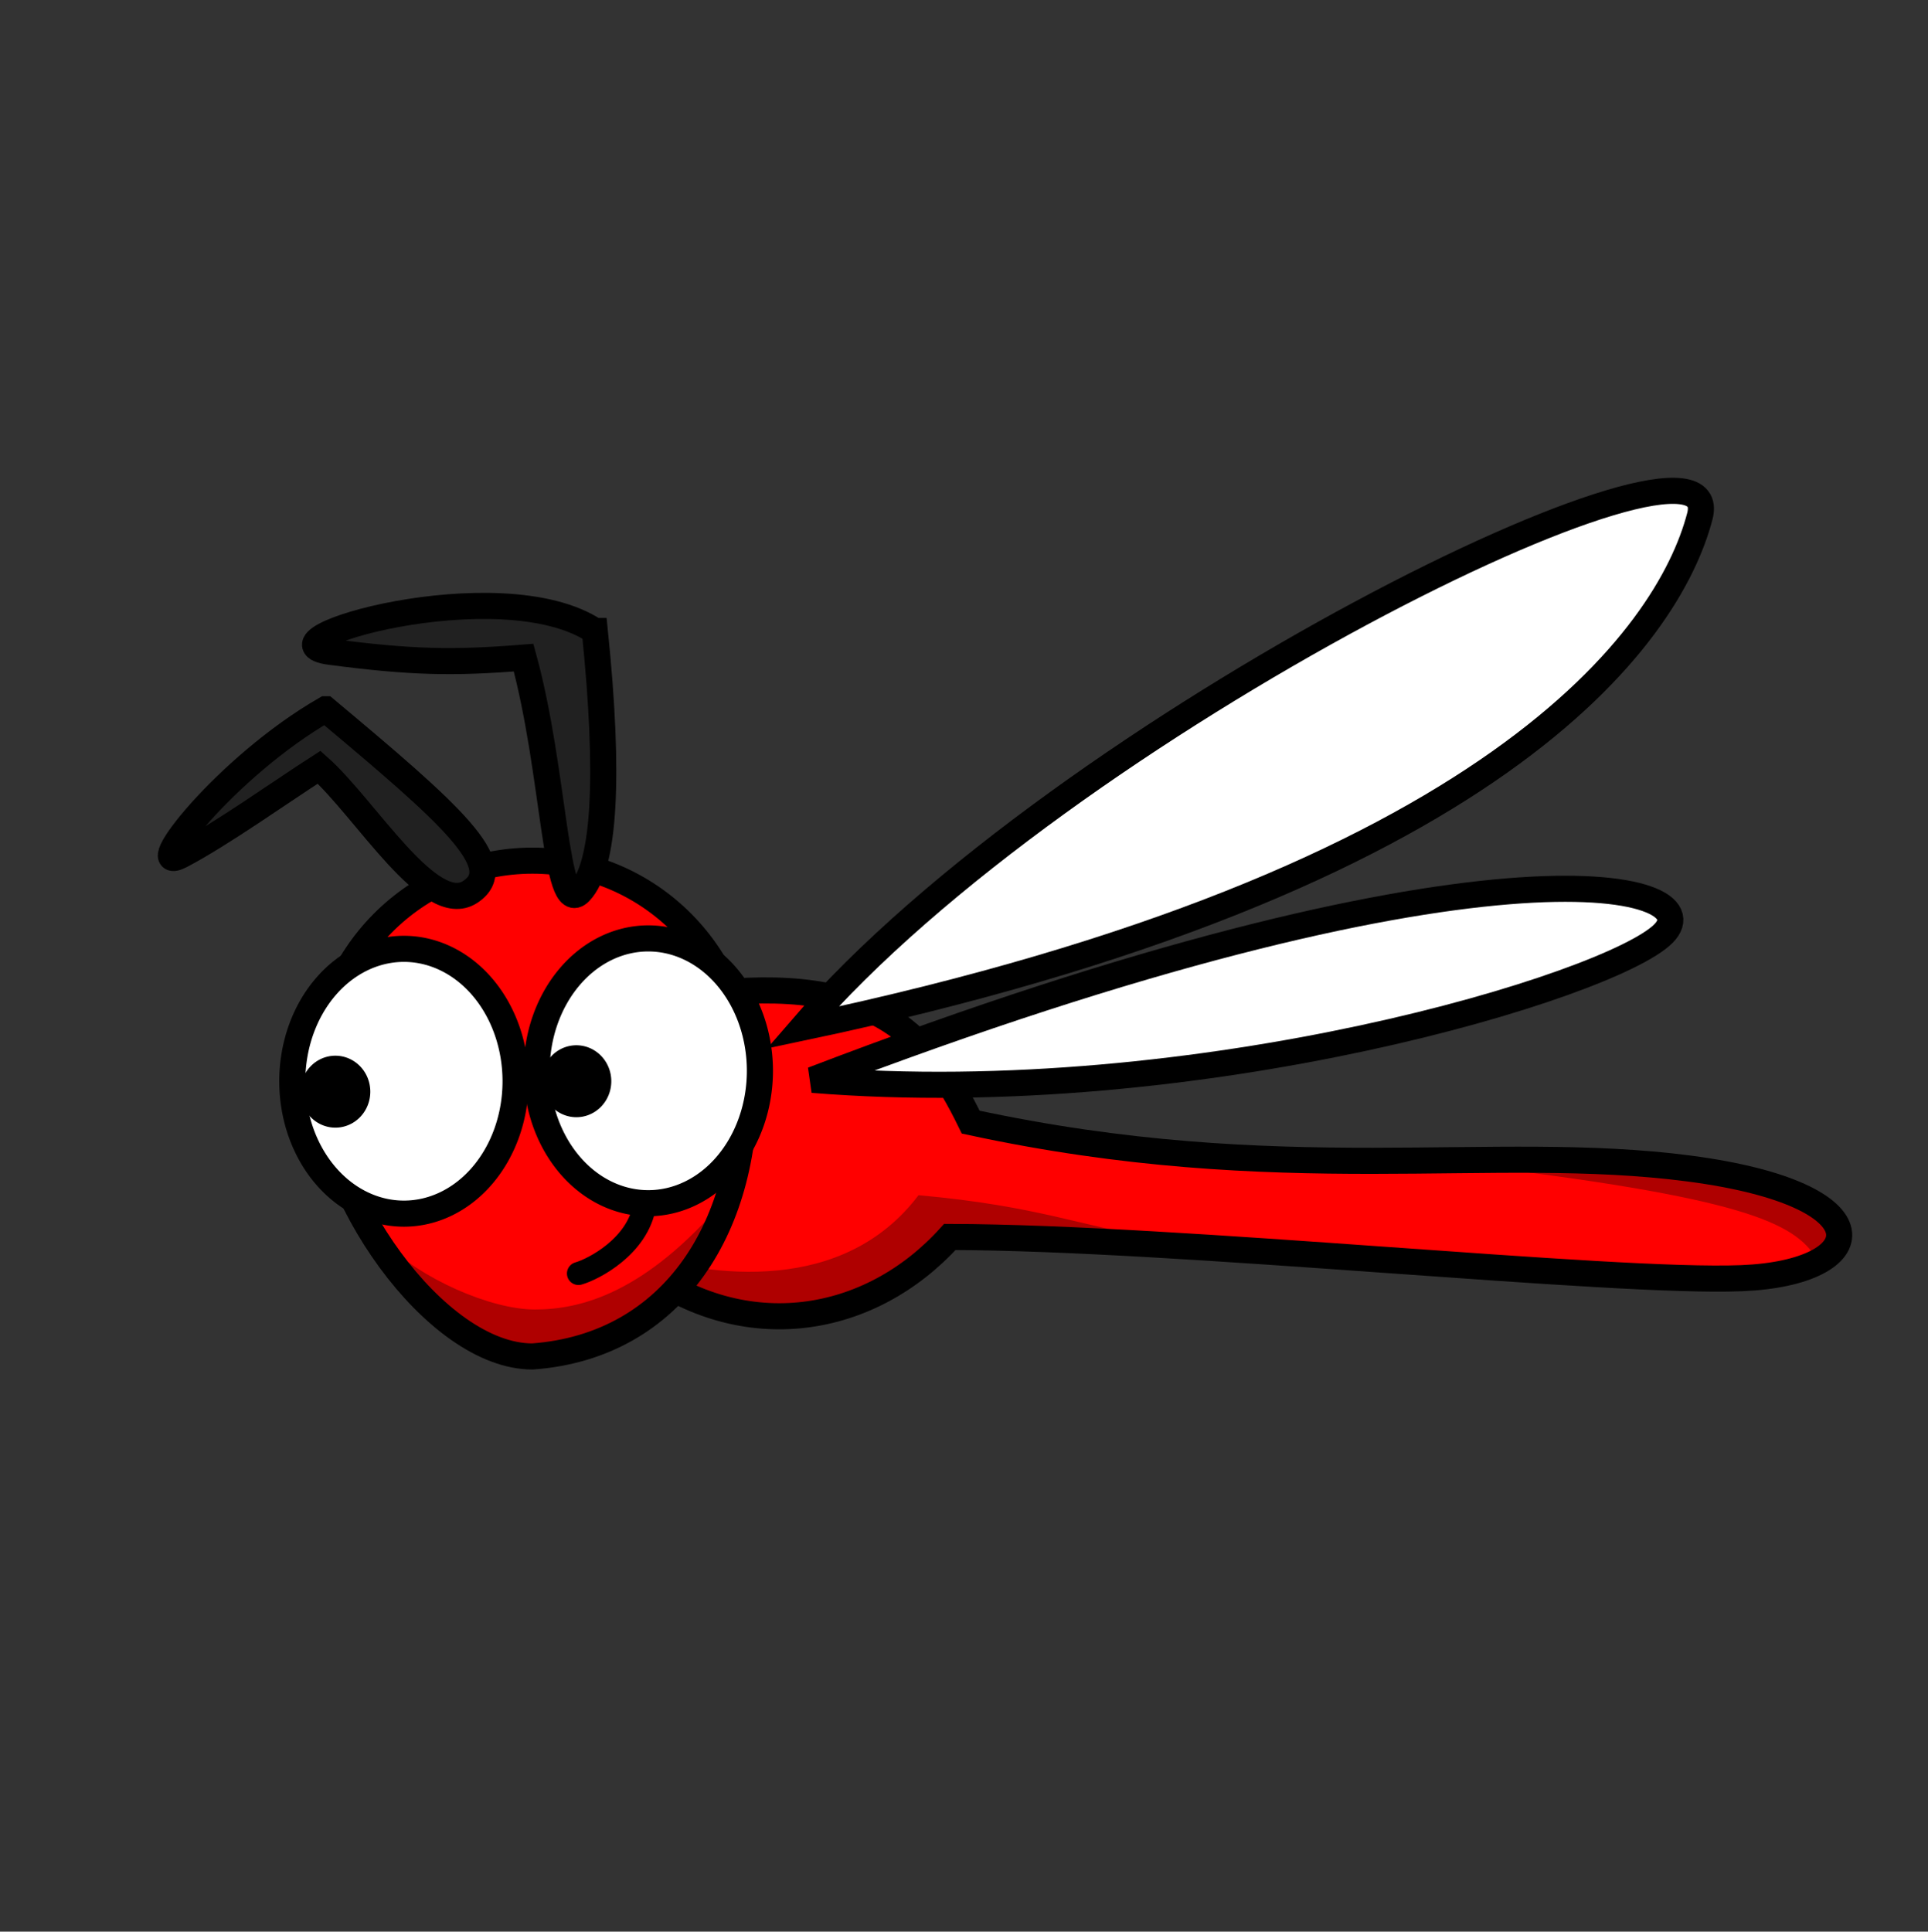 <?xml version="1.0" encoding="UTF-8"?>
<svg width="369.43" height="370.102" xmlns="http://www.w3.org/2000/svg" xmlns:svg="http://www.w3.org/2000/svg">
 <rect width="100%" height="100%" fill="#333333" stroke="none"/>
 <title>Happy Dragonfly</title>
 <defs>
  <linearGradient id="svg_16">
   <stop stop-color="#000000" offset="1"/>
   <stop stop-color="#ffffff" offset="1"/>
  </linearGradient>
 </defs>
 <g>
  <title>Layer 1</title>
  <g id="layer1">
   <path id="svg_25" d="m122.715,242.898c20,15 44,11 59.285,-5.898c44.285,0.102 126.715,8.898 151.715,7.898c25,-1 28,-16 -10,-21c-38,-5 -78,4 -137.715,-8.898c-8.715,-17.898 -19.285,-29.102 -55,-24" stroke-linecap="round" stroke-linejoin="null" stroke-dasharray="null" stroke-width="5" stroke="#000000" fill="#ff0000"/>
   <path id="svg_26" d="m120.715,239.898c16,5 41,8 55.285,-10.898c23.285,2.102 30.715,5.898 49,9c-21.715,0.102 -43.285,-2.102 -44,-3c-2.715,11.102 -41.285,29.898 -60.285,4.898zm158,-17c56,6.5 65,11.5 69.285,18.102c4.785,-2.398 7.215,-5.602 3.215,-8.602c-4,-3 -23.5,-12.5 -72.5,-9.5z" fill-opacity="0.314" stroke-opacity="0" stroke-linecap="null" stroke-linejoin="null" stroke-dasharray="null" stroke-width="5" stroke="#000000" fill="url(#svg_16)"/>
   <path id="svg_28" d="m153.715,196.898c50,-58 178,-121 172,-98c-6,23 -39,70 -172,98z" stroke-linecap="round" stroke-linejoin="null" stroke-dasharray="null" stroke-width="5" stroke="#000000" fill="#ffffff"/>
   <path id="svg_30" d="m155.715,206.898c74,6 153,-18 163,-28c10,-10 -35,-21 -163,28z" stroke-linecap="round" stroke-linejoin="null" stroke-dasharray="null" stroke-width="5" stroke="#000000" fill="#ffffff"/>
   <path stroke="#000000" id="svg_3" d="m142.643,205.898c0,-22.652 -18.174,-41 -40.61,-41c-22.437,0 -40.61,18.348 -40.61,41c0,22.652 21.996,54 40.61,54c27.214,-2 41.566,-25.348 40.61,-54z" stroke-width="5" fill="#ff0000"/>
   <path stroke="#000000" id="svg_5" d="m123.532,230.898c-1.316,7.962 -9.874,12.305 -12.694,13.102" stroke-linecap="round" stroke-width="4.412" fill="none"/>
   <path stroke="#000000" id="svg_6" fill="#ffffff" fill-rule="nonzero" stroke-width="5" stroke-linecap="round" stroke-miterlimit="4" d="m102.827,205.165a-21.392,25.368 0 1 1 42.783,0a-21.392,25.368 0 1 1 -42.783,0z"/>
   <path stroke="#000000" id="svg_7" fill="#ffffff" fill-rule="nonzero" stroke-width="5" stroke-linecap="round" stroke-miterlimit="4" d="m56.006,207.165a-21.392,25.368 0 1 1 42.783,0a-21.392,25.368 0 1 1 -42.783,0z"/>
   <path stroke="#000000" id="svg_8" fill="#000000" fill-rule="nonzero" stroke-width="5" stroke-linecap="round" stroke-miterlimit="4" d="m106.249,207.165a-4.192,4.393 0 1 1 8.384,0a-4.192,4.393 0 1 1 -8.384,0z"/>
   <path stroke="#000000" id="svg_9" fill="#000000" fill-rule="nonzero" stroke-width="5" stroke-linecap="round" stroke-miterlimit="4" d="m60.072,209.165a-4.192,4.393 0 1 1 8.384,0a-4.192,4.393 0 1 1 -8.384,0z"/>
   <path stroke="#000000" id="svg_17" d="m113.977,120.898c2.867,28 1.911,45 -2.867,50c-4.778,5 -4.778,-23 -10.783,-44.898c-13.65,1.102 -21.705,0.898 -36.994,-1.102c-15.289,-2 32.488,-16 50.643,-4z" stroke-linecap="null" stroke-linejoin="null" stroke-dasharray="null" stroke-width="5" fill="#212121"/>
   <path stroke="#000000" id="svg_18" d="m62.378,135.898c23.888,20 35.355,30 27.71,35c-7.644,5 -20.066,-16 -28.938,-23.898c-7.916,5.102 -18.839,12.898 -26.483,16.898c-7.644,4 8.6,-17 27.71,-28z" stroke-linecap="null" stroke-linejoin="null" stroke-dasharray="null" stroke-width="5" fill="#212121"/>
   <path stroke="#000000" fill="url(#svg_16)" stroke-width="5" stroke-dasharray="null" stroke-linejoin="null" stroke-linecap="null" stroke-opacity="0" fill-opacity="0.314" d="m138.821,229.898c-15.289,18 -27.71,21 -36.31,21c-8.6,0 -21.977,-6 -28.938,-12.898c5.461,9.102 18.427,20.898 25.116,21.898c6.689,1 33.444,-5 40.132,-30z" id="svg_21"/>
  </g>
 </g>
</svg>